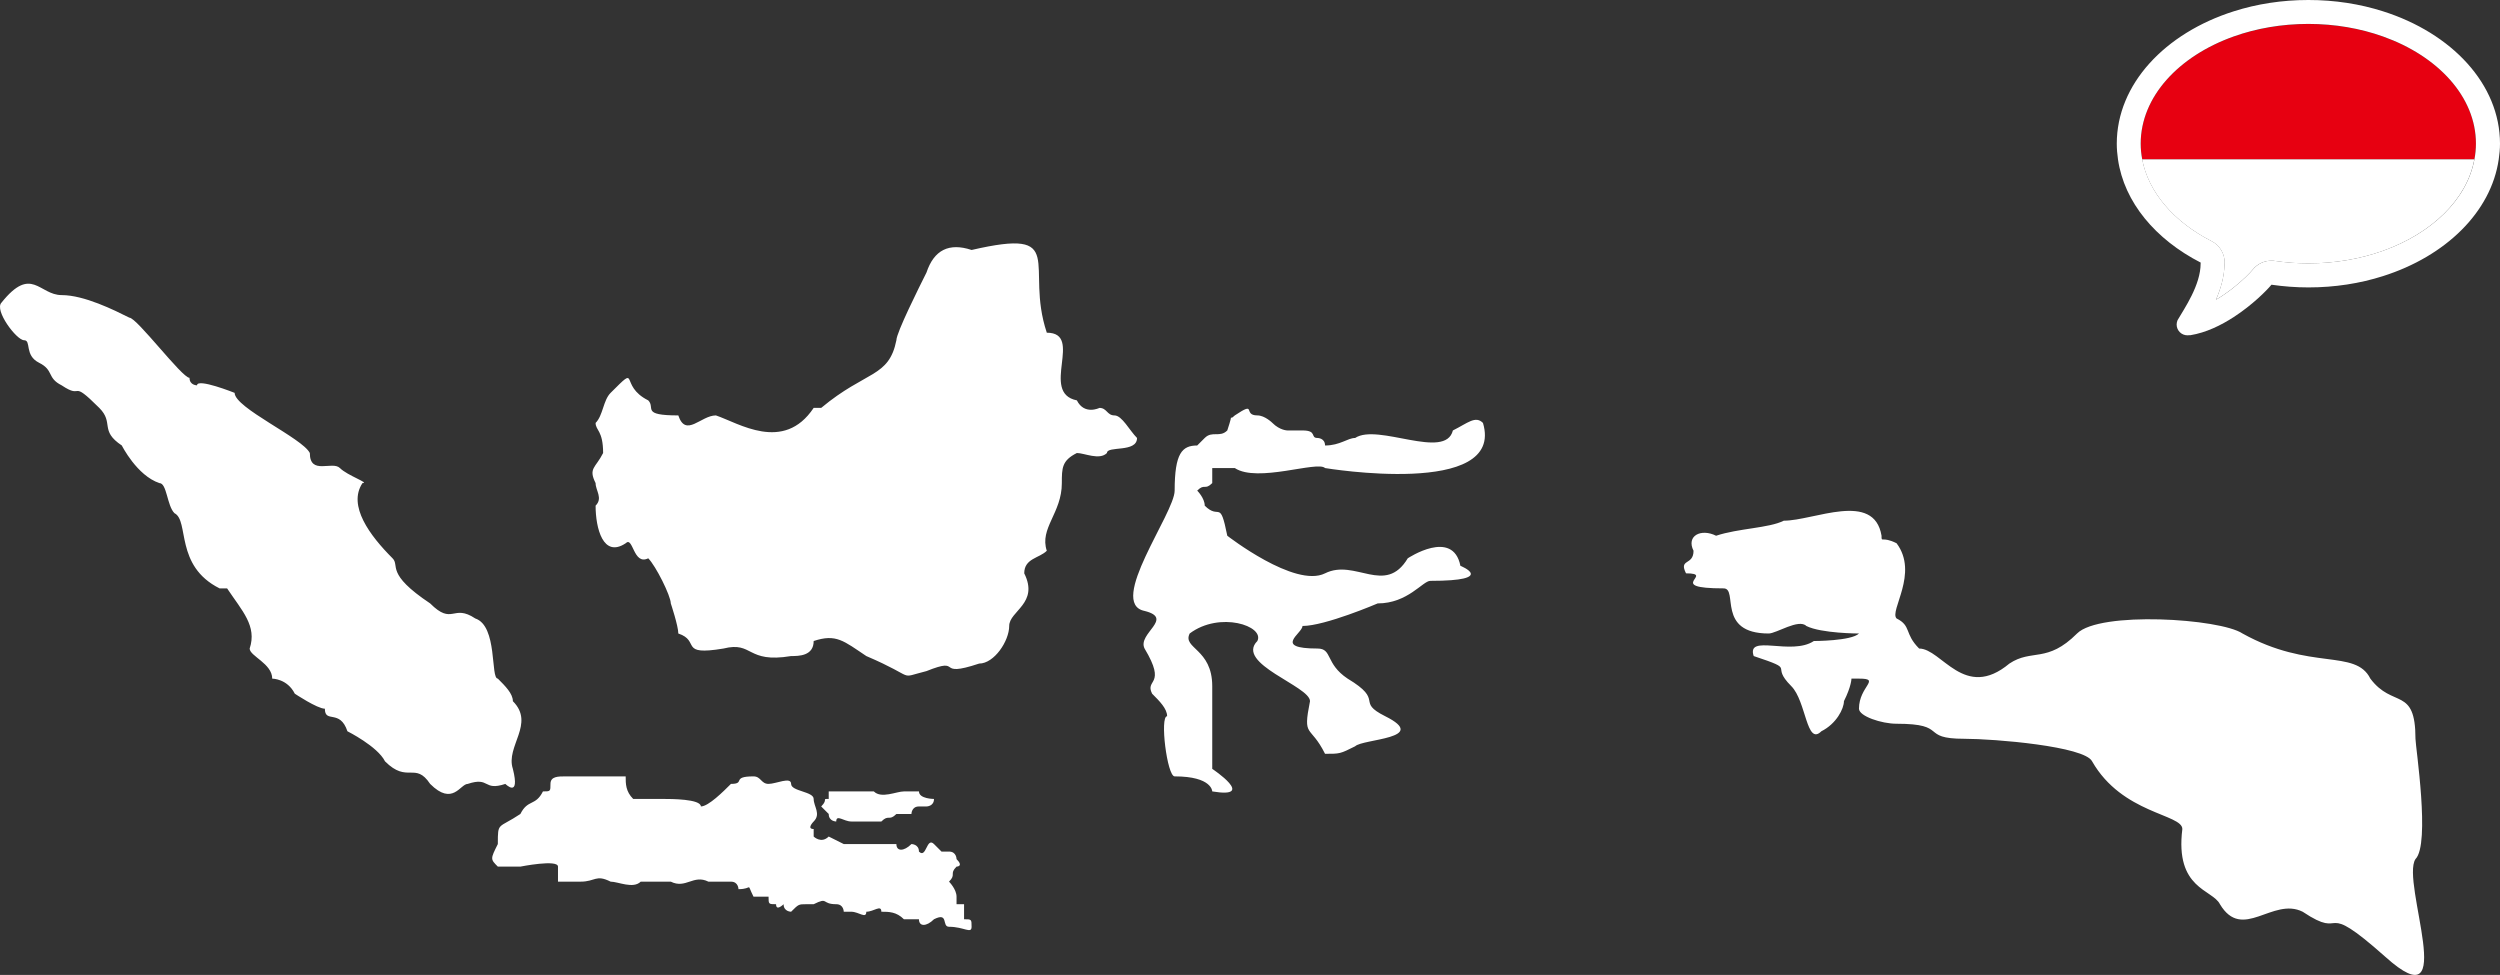 <svg enable-background="new 0 0 332.439 129.643" viewBox="0 0 332.44 129.64" xmlns="http://www.w3.org/2000/svg"><rect x="0" y="0" width="332.44" height="129.64" fill="#333333" stroke="none"/><path d="m 68.2 93.24 c 0 -1 -1 -2 -2 -3 -1 0 0 -7 -3 -8 -3 -2 -3 1 -6 -2 -6 -4 -4 -5 -5 -6 -3 -3 -6 -7 -4 -10 1 0 -2 -1 -3 -2 s -4 1 -4 -2 c -1 -2 -10 -6 -10 -8 0 0 -5 -2 -5 -1 0 0 -1 0 -1 -1 -1 0 -7 -8 -8 -8 -2 -1 -6 -3 -9 -3 s -4 -4 -8 1 c -1 1 2 5 3 5 s 0 2 2 3 1 2 3 3 c 3 2 1 -1 5 3 2 2 0 3 3 5 0 0 2 4 5 5 1 0 1 3 2 4 2 1 0 7 6 10 h 1 c 2 3 4 5 3 8 0 1 3 2 3 4 0 0 2 0 3 2 0 0 3 2 4 2 0 2 2 0 3 3 0 0 4 2 5 4 3 3 4 0 6 3 3 3 4 0 5 0 3 -1 2 1 5 0 0 0 2 2 1 -2 -1 -3 3 -6 0 -9 z m 169 -24 c 4 0 12 -4 13 2 0 1 0 0 2 1 3 4 -1 9 0 10 2 1 1 2 3 4 3 0 6 7 12 2 3 -2 5 0 9 -4 3 -3 19 -2 22 0 9 5 15 2 17 6 3 4 6 1 6 8 0 1 2 14 0 16 -2 3 6 22 -4 13 -9 -8 -5 -2 -11 -6 -4 -2 -8 4 -11 -1 -1 -2 -6 -2 -5 -10 0 -2 -8 -2 -12 -9 -1 -2 -13 -3 -17 -3 -6 0 -2 -2 -9 -2 -2 0 -5 -1 -5 -2 0 -3 3 -4 0 -4 -1 0 -1 0 -1 0 s 0 1 -1 3 c 0 1 -1 3 -3 4 -2 2 -2 -4 -4 -6 -3 -3 1 -2 -5 -4 -1 -3 5 0 8 -2 0 0 5 0 6 -1 0 0 -5 0 -7 -1 -1 -1 -4 1 -5 1 -7 0 -4 -6 -6 -6 -8 0 -1 -2 -5 -2 -1 -2 1 -1 1 -3 -1 -2 1 -3 3 -2 3 -1 7 -1 9 -2 z m -84 23 c -1 -2 2 -1 -1 -6 -1 -2 4 -4 0 -5 -5 -1 4 -13 4 -16 0 -5 1 -6 3 -6 l 1 -1 c 1 -1 2 0 3 -1 1 -3 0 -1 1 -2 3 -2 1 0 3 0 1 0 2 1 2 1 1 1 2 1 2 1 h 2 c 2 0 1 1 2 1 0 0 1 0 1 1 2 0 3 -1 4 -1 3 -2 12 3 13 -1 2 -1 3 -2 4 -1 3 10 -21 6 -21 6 -1 -1 -9 2 -12 0 -1 0 -2 0 -3 0 v 2 c -1 1 -1 0 -2 1 0 0 1 1 1 2 2 2 2 -1 3 4 0 0 9 7 13 5 s 8 3 11 -2 c 0 0 6 -4 7 1 0 0 5 2 -4 2 -1 0 -3 3 -7 3 0 0 -7 3 -10 3 0 1 -4 3 2 3 2 0 1 2 4 4 5 3 1 3 5 5 6 3 -3 3 -4 4 -2 1 -2 1 -4 1 -2 -4 -3 -2 -2 -7 0 -2 -10 -5 -7 -8 1 -2 -5 -4 -9 -1 -1 2 3 2 3 7 v 4 7 s 6 4 0 3 c 0 0 0 -2 -5 -2 -1 0 -2 -8 -1 -8 0 -1 -1 -2 -2 -3 z m -74 -36 c 0 1 1 1 1 4 -1 2 -2 2 -1 4 0 1 1 2 0 3 0 3 1 7 4 5 1 -1 1 3 3 2 1 1 3 5 3 6 0 0 1 3 1 4 3 1 0 3 6 2 4 -1 3 2 9 1 1 0 3 0 3 -2 3 -1 4 0 7 2 7 3 4 3 8 2 5 -2 1 1 7 -1 2 0 4 -3 4 -5 s 4 -3 2 -7 c 0 -2 2 -2 3 -3 -1 -3 2 -5 2 -9 0 -2 0 -3 2 -4 1 0 3 1 4 0 0 -1 4 0 4 -2 -1 -1 -2 -3 -3 -3 s -1 -1 -2 -1 c 0 0 -2 1 -3 -1 -5 -1 1 -9 -4 -9 -3 -9 3 -14 -10 -11 -3 -1 -5 0 -6 3 -1 2 -4 8 -4 9 -1 5 -4 4 -10 9 h -1 c -4 6 -10 2 -13 1 -2 0 -4 3 -5 0 -5 0 -3 -1 -4 -2 -4 -2 -1 -5 -5 -1 -1 1 -1 3 -2 4 z m 32 53 c 0 -1 1 0 2 0 s 2 0 2 0 h 2 c 1 -1 1 0 2 -1 h 2 s 0 -1 1 -1 h 1 s 1 0 1 -1 c 0 0 -2 0 -2 -1 -1 0 -2 0 -2 0 -1 0 -3 1 -4 0 h -1 s 0 0 -1 0 c 0 0 -1 0 -2 0 0 0 -1 0 -2 0 v 1 c -1 0 0 0 -1 1 l 1 1 c 0 1 1 1 1 1 z m -39 -4 c 1 0 1 0 1 -1 0 0 0 1 0 0 s 1 -1 2 -1 h 1 s 0 0 2 0 h 1 s 1 0 2 0 h 2 c 0 1 0 2 1 3 h 3 1 c 1 0 5 0 5 1 1 0 3 -2 4 -3 2 0 0 -1 3 -1 1 0 1 1 2 1 s 3 -1 3 0 3 1 3 2 1 2 0 3 c 0 0 -1 1 0 1 v 1 s 1 1 2 0 l 2 1 h 2 s 4 0 5 0 c 0 1 1 1 2 0 0 0 1 0 1 1 1 1 1 -2 2 -1 0 0 0 0 1 1 h 1 c 1 0 1 1 1 1 1 1 0 1 0 1 -1 1 0 1 -1 2 0 0 1 1 1 2 v 1 h 1 v 2 c 1 0 1 0 1 1 s -1 0 -3 0 c -1 0 0 -2 -2 -1 -1 1 -2 1 -2 0 0 0 -1 0 -2 0 -1 -1 -2 -1 -3 -1 0 -1 -1 0 -2 0 0 1 -1 0 -2 0 0 0 0 0 -1 0 0 0 0 -1 -1 -1 -2 0 -1 -1 -3 0 -1 0 0 0 -1 0 s -1 0 -2 1 c 0 0 -1 0 -1 -1 0 0 -1 1 -1 0 -1 0 -1 0 -1 -1 -1 0 -1 0 -2 0 -1 -2 0 -1 -2 -1 0 0 0 -1 -1 -1 s -1 0 -3 0 c -2 -1 -3 1 -5 0 -2 0 -3 0 -4 0 -1 1 -3 0 -4 0 -2 -1 -2 0 -4 0 s -3 0 -3 0 v -1 c 0 -1 0 -1 0 -1 0 -1 -5 0 -5 0 -2 0 -2 0 -3 0 -1 -1 -1 -1 0 -3 0 -3 0 -2 3 -4 1 -2 2 -1 3 -3 z" fill="#fff"/><path d="m 329.24 19.11 c 0 -6.23 -5.04 -11.64 -12.36 -14.25 -2.99 -1.07 -6.36 -1.67 -9.93 -1.67 -3.55 0 -6.91 .6 -9.9 1.66 -7.34 2.61 -12.39 8.02 -12.39 14.27 0 .7 .07 1.39 .2 2.08 h 44.18 c .12 -.7 .2 -1.39 .2 -2.09 z" fill="#e70011"/><g fill="#fff"><path d="m 294.08 32.07 c 1.07 .54 1.74 1.64 1.74 2.84 0 .08 -.01 .19 -.02 .29 -.03 1.64 -.52 3.24 -1.14 4.67 .86 -.51 1.67 -1.09 2.38 -1.65 1.19 -.95 2.11 -1.87 2.54 -2.39 .61 -.75 1.52 -1.16 2.46 -1.16 .15 -.01 .3 0 .45 .03 1.49 .22 2.99 .33 4.45 .33 3.56 0 6.93 -.6 9.92 -1.67 6.49 -2.32 11.19 -6.83 12.17 -12.17 h -44.18 c .82 4.31 4.14 8.28 9.23 10.88 z"/><path d="m 292.64 34.92 c 0 .04 -.01 .07 -.01 .12 0 2.86 -2.13 5.93 -3.07 7.54 -.07 .18 -.12 .37 -.12 .57 0 .8 .64 1.44 1.44 1.44 .15 0 .41 -.04 .41 -.02 2.04 -.33 4.04 -1.3 5.76 -2.42 2.46 -1.6 4.36 -3.51 5 -4.29 1.59 .23 3.23 .36 4.91 .36 3.52 0 6.86 -.53 9.91 -1.5 8.33 -2.64 14.39 -8.52 15.4 -15.53 .1 -.68 .17 -1.37 .17 -2.08 0 -7.92 -6.42 -14.71 -15.57 -17.61 -3.05 -.97 -6.39 -1.5 -9.91 -1.5 s -6.86 .53 -9.91 1.5 c -9.15 2.9 -15.57 9.69 -15.57 17.61 0 .7 .06 1.39 .16 2.08 .82 5.7 4.99 10.65 11 13.73 z m -7.98 -15.81 c 0 -6.24 5.05 -11.66 12.39 -14.27 2.98 -1.06 6.34 -1.66 9.9 -1.66 s 6.93 .6 9.93 1.67 c 7.32 2.61 12.36 8.03 12.36 14.25 0 .7 -.07 1.4 -.2 2.08 -.98 5.34 -5.67 9.85 -12.17 12.17 -2.99 1.07 -6.36 1.67 -9.92 1.67 -1.46 0 -2.96 -.11 -4.45 -.33 -.15 -.03 -.31 -.03 -.45 -.03 -.95 0 -1.85 .42 -2.46 1.16 -.43 .52 -1.35 1.44 -2.54 2.39 -.71 .57 -1.52 1.14 -2.38 1.65 .62 -1.43 1.11 -3.02 1.14 -4.67 .01 -.1 .02 -.21 .02 -.29 0 -1.2 -.68 -2.3 -1.74 -2.84 -5.1 -2.6 -8.41 -6.57 -9.23 -10.89 -.13 -.67 -.2 -1.36 -.2 -2.06 z"/></g></svg>